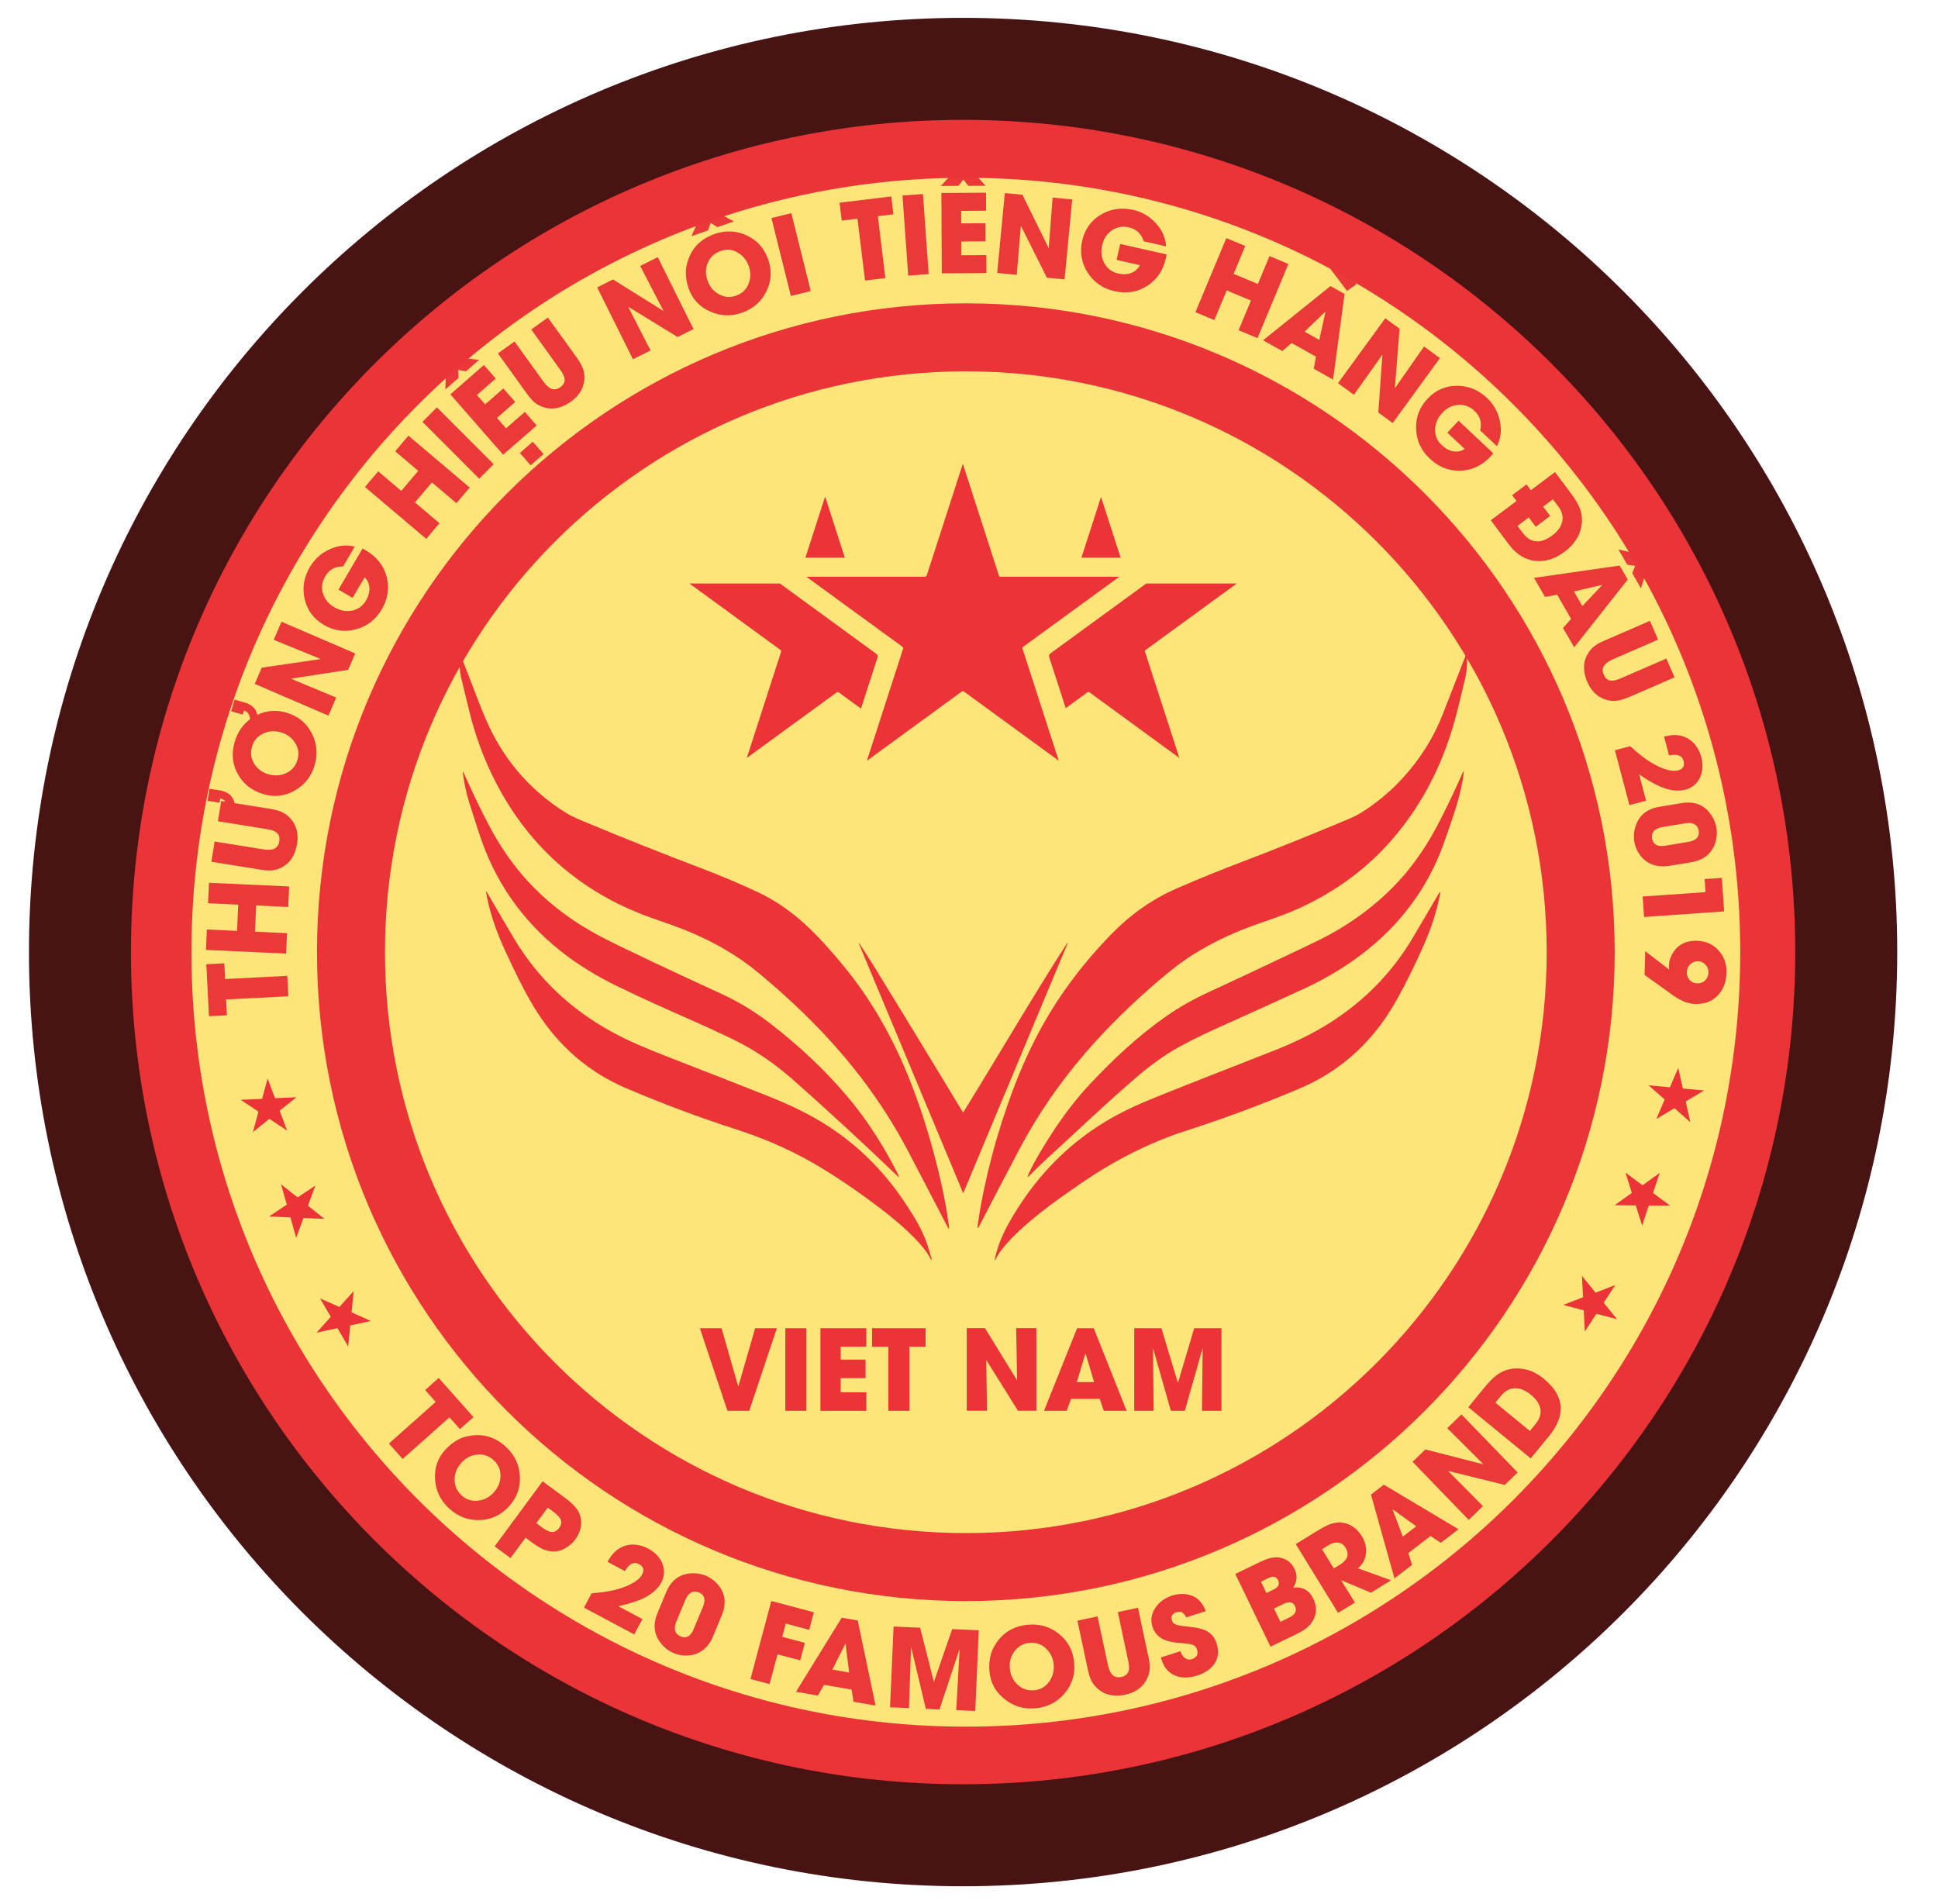 <svg xmlns="http://www.w3.org/2000/svg" width="57" height="56" viewBox="0 0 57 56" fill="none">
    <g clip-path="url(#clip0_4220_39480)">
        <path d="M28.408 53.923C42.722 53.923 54.326 42.319 54.326 28.005C54.326 13.69 42.722 2.086 28.408 2.086C14.093 2.086 2.489 13.69 2.489 28.005C2.489 42.319 14.093 53.923 28.408 53.923Z" fill="#FEE57A"/>
        <path d="M28.407 46.088C38.394 46.088 46.491 37.992 46.491 28.004C46.491 18.017 38.394 9.921 28.407 9.921C18.42 9.921 10.323 18.017 10.323 28.004C10.323 37.992 18.42 46.088 28.407 46.088Z" stroke="#EB3438" stroke-width="2" stroke-miterlimit="10"/>
        <path d="M6.62 28.794L8.449 28.699L8.48 29.301L6.65 29.394L6.675 29.86L6.146 29.887L6.068 28.359L6.597 28.331L6.621 28.794H6.62Z" fill="#EB3838"/>
        <path d="M8.477 26.674L7.535 26.63L7.5 27.401L8.442 27.444L8.415 28.046L6.057 27.937L6.084 27.336L6.971 27.377L7.007 26.606L6.119 26.564L6.147 25.963L8.505 26.071L8.477 26.673V26.674Z" fill="#EB3838"/>
        <path d="M6.105 23.55L6.162 23.198L6.524 23.256C6.671 23.295 6.773 23.362 6.832 23.457C6.892 23.551 6.919 23.654 6.915 23.761L6.903 23.915L6.683 23.869L6.693 23.809C6.697 23.785 6.692 23.742 6.68 23.681C6.645 23.567 6.577 23.501 6.477 23.484L6.457 23.608L6.105 23.551V23.55ZM7.912 23.78C8.071 23.806 8.198 23.84 8.292 23.883C8.413 23.939 8.512 24.02 8.59 24.129C8.732 24.321 8.781 24.552 8.737 24.822C8.715 24.953 8.677 25.071 8.622 25.176C8.56 25.294 8.479 25.387 8.381 25.453C8.262 25.534 8.14 25.582 8.018 25.596C7.963 25.602 7.9 25.602 7.833 25.598C7.779 25.593 7.709 25.584 7.625 25.57L6.217 25.344L6.313 24.749L7.721 24.976C7.782 24.985 7.836 24.991 7.882 24.993C7.94 24.993 7.989 24.988 8.031 24.975C8.134 24.943 8.195 24.866 8.215 24.746C8.234 24.62 8.202 24.529 8.115 24.471C8.08 24.448 8.034 24.428 7.979 24.411C7.94 24.4 7.885 24.39 7.817 24.379L6.409 24.153L6.506 23.557L7.914 23.783L7.912 23.78Z" fill="#EB3838"/>
        <path d="M7.57 21.024C7.84 20.894 8.124 20.872 8.425 20.959C8.758 21.056 9.006 21.254 9.164 21.554C9.322 21.85 9.352 22.166 9.256 22.5C9.163 22.824 8.972 23.072 8.685 23.24C8.393 23.412 8.086 23.453 7.764 23.36C7.593 23.311 7.439 23.235 7.304 23.133C7.233 23.078 7.162 23.004 7.092 22.913C6.849 22.587 6.787 22.223 6.903 21.819C6.984 21.538 7.135 21.315 7.356 21.152C7.356 21.141 7.355 21.129 7.353 21.117C7.332 20.999 7.272 20.924 7.175 20.897L7.139 21.016L6.799 20.918L6.898 20.576L7.249 20.677C7.39 20.733 7.485 20.811 7.532 20.912C7.549 20.949 7.561 20.987 7.57 21.024ZM7.744 21.573C7.575 21.651 7.463 21.781 7.411 21.963C7.359 22.143 7.382 22.311 7.48 22.467C7.575 22.618 7.712 22.719 7.895 22.771C8.082 22.824 8.256 22.814 8.418 22.737C8.587 22.658 8.697 22.525 8.751 22.34C8.801 22.163 8.777 21.997 8.674 21.839C8.578 21.691 8.439 21.59 8.26 21.538C8.077 21.486 7.906 21.497 7.744 21.573Z" fill="#EB3838"/>
        <path d="M10.24 19.7L8.566 19.958V19.965L9.888 20.515L9.661 21.047L7.492 20.113L7.698 19.636L9.423 19.384L9.42 19.376L8.051 18.817L8.279 18.285L10.447 19.218L10.241 19.7H10.24Z" fill="#EB3838"/>
        <path d="M10.773 16.196C11.086 16.379 11.285 16.636 11.372 16.963C11.457 17.291 11.41 17.612 11.227 17.923C11.05 18.224 10.798 18.42 10.469 18.508C10.139 18.597 9.823 18.554 9.524 18.377C9.223 18.2 9.035 17.946 8.959 17.613C8.886 17.288 8.938 16.975 9.116 16.673C9.249 16.447 9.437 16.277 9.681 16.161C9.935 16.042 10.185 16.013 10.433 16.077L10.091 16.66C9.857 16.656 9.681 16.753 9.564 16.954C9.467 17.117 9.448 17.285 9.501 17.459C9.555 17.627 9.663 17.76 9.828 17.856C10.001 17.957 10.171 17.992 10.346 17.96C10.527 17.926 10.668 17.826 10.767 17.656C10.836 17.538 10.87 17.422 10.866 17.306C10.863 17.181 10.816 17.071 10.726 16.978L10.37 17.584L9.955 17.34L10.663 16.132C10.68 16.141 10.698 16.15 10.718 16.161L10.772 16.193L10.773 16.196Z" fill="#EB3838"/>
        <path d="M13.425 14.799L12.704 14.188L12.205 14.777L12.926 15.388L12.537 15.848L10.734 14.322L11.124 13.862L11.802 14.437L12.301 13.847L11.623 13.273L12.013 12.813L13.815 14.339L13.425 14.799Z" fill="#EB3838"/>
        <path d="M14.094 14.078L12.425 12.407L12.851 11.981L14.52 13.652L14.094 14.078Z" fill="#EB3838"/>
        <path d="M13.707 10.92L13.476 10.878L13.487 11.114L13.098 11.454L13.122 10.729L13.382 10.501L14.09 10.585L13.706 10.921L13.707 10.92ZM14.8 13.375L13.246 11.598L14.232 10.735L14.581 11.133L14.028 11.616L14.269 11.893L14.805 11.424L15.153 11.822L14.617 12.291L14.884 12.597L15.436 12.114L15.784 12.513L14.797 13.375H14.8ZM15.607 13.685L15.289 13.323L15.669 12.991L15.987 13.352L15.607 13.685Z" fill="#EB3838"/>
        <path d="M16.948 10.493C17.042 10.623 17.106 10.738 17.143 10.834C17.189 10.959 17.201 11.088 17.18 11.219C17.143 11.456 17.015 11.653 16.793 11.811C16.685 11.889 16.575 11.944 16.462 11.979C16.334 12.018 16.212 12.025 16.095 12.004C15.953 11.976 15.834 11.924 15.736 11.847C15.694 11.811 15.649 11.769 15.605 11.717C15.57 11.675 15.527 11.62 15.478 11.552L14.645 10.394L15.133 10.043L15.967 11.2C16.004 11.251 16.037 11.292 16.068 11.326C16.108 11.367 16.147 11.399 16.187 11.419C16.282 11.469 16.38 11.459 16.479 11.387C16.581 11.314 16.624 11.225 16.604 11.123C16.596 11.081 16.578 11.036 16.55 10.985C16.529 10.949 16.499 10.903 16.459 10.848L15.625 9.69L16.114 9.339L16.948 10.496V10.493Z" fill="#EB3838"/>
        <path d="M19.931 9.912L18.486 9.026L18.48 9.032L19.134 10.307L18.616 10.565L17.564 8.452L18.029 8.219L19.508 9.142L19.511 9.133L18.828 7.821L19.346 7.564L20.398 9.678L19.929 9.912H19.931Z" fill="#EB3838"/>
        <path d="M22.538 8.575C22.387 8.876 22.147 9.084 21.819 9.198C21.5 9.31 21.188 9.298 20.883 9.16C20.573 9.021 20.362 8.795 20.252 8.478C20.193 8.31 20.167 8.14 20.173 7.97C20.176 7.88 20.194 7.78 20.231 7.67C20.356 7.285 20.617 7.022 21.014 6.883C21.341 6.769 21.657 6.782 21.963 6.924C22.27 7.066 22.48 7.302 22.593 7.628C22.708 7.955 22.69 8.271 22.538 8.575ZM21.101 6.68L20.903 6.555L20.825 6.776L20.336 6.947L20.631 6.283L20.956 6.17L21.584 6.512L21.101 6.68ZM21.701 7.428C21.538 7.335 21.369 7.32 21.191 7.383C21.013 7.445 20.889 7.561 20.817 7.731C20.748 7.894 20.745 8.065 20.808 8.245C20.872 8.429 20.982 8.565 21.14 8.652C21.303 8.743 21.474 8.757 21.654 8.694C21.828 8.633 21.949 8.517 22.018 8.343C22.083 8.178 22.085 8.007 22.024 7.832C21.961 7.653 21.853 7.518 21.698 7.43L21.701 7.428ZM21.552 5.704C21.547 5.727 21.538 5.751 21.527 5.777C21.52 5.797 21.511 5.82 21.497 5.846L21.462 5.912C21.45 5.936 21.44 5.956 21.434 5.973C21.416 6.017 21.411 6.057 21.419 6.09L21.162 6.181C21.147 6.135 21.146 6.086 21.158 6.034C21.162 6.014 21.17 5.991 21.181 5.967C21.188 5.948 21.198 5.927 21.21 5.903L21.239 5.842C21.249 5.819 21.257 5.797 21.265 5.782C21.279 5.739 21.28 5.704 21.269 5.674C21.248 5.612 21.21 5.593 21.152 5.612C21.112 5.626 21.089 5.651 21.083 5.686C21.078 5.709 21.083 5.744 21.1 5.79L20.831 5.883C20.831 5.883 20.828 5.875 20.825 5.871L20.82 5.857C20.782 5.748 20.79 5.648 20.84 5.551C20.89 5.46 20.97 5.394 21.078 5.356C21.228 5.304 21.355 5.325 21.457 5.422C21.495 5.458 21.523 5.498 21.54 5.545C21.558 5.599 21.562 5.654 21.55 5.71L21.552 5.704Z" fill="#EB3838"/>
        <path d="M23.261 8.705L22.689 6.414L23.274 6.269L23.846 8.56L23.261 8.705Z" fill="#EB3838"/>
        <path d="M25.819 6.359L26.04 8.178L25.442 8.25L25.22 6.431L24.758 6.487L24.693 5.962L26.213 5.777L26.277 6.303L25.817 6.359H25.819Z" fill="#EB3838"/>
        <path d="M26.712 8.105L26.544 5.75L27.146 5.707L27.314 8.062L26.712 8.105Z" fill="#EB3838"/>
        <path d="M28.48 5.464L28.334 5.281L28.189 5.466L27.671 5.469L28.164 4.937H28.509L28.99 5.463L28.479 5.466L28.48 5.464ZM27.7 8.036L27.688 5.675L29 5.667L29.003 6.197L28.27 6.202V6.57L28.983 6.567L28.986 7.097L28.274 7.101V7.506L29.01 7.502L29.013 8.032L27.701 8.039L27.7 8.036ZM28.913 5.194L28.761 4.882L29.523 4.467L29.695 4.843L28.911 5.194H28.913Z" fill="#EB3838"/>
        <path d="M30.791 8.167L30.032 6.652L30.024 6.655L29.905 8.083L29.329 8.028L29.554 5.678L30.071 5.727L30.84 7.291L30.846 7.285L30.96 5.811L31.536 5.866L31.311 8.216L30.791 8.167Z" fill="#EB3838"/>
        <path d="M34.288 7.604C34.209 7.958 34.025 8.226 33.74 8.409C33.453 8.591 33.133 8.643 32.781 8.563C32.44 8.487 32.177 8.305 31.993 8.021C31.808 7.734 31.753 7.419 31.829 7.08C31.906 6.74 32.09 6.483 32.384 6.309C32.671 6.141 32.985 6.095 33.327 6.172C33.583 6.23 33.802 6.356 33.987 6.555C34.178 6.76 34.282 6.99 34.297 7.245L33.638 7.097C33.57 6.874 33.424 6.737 33.198 6.685C33.013 6.643 32.846 6.676 32.697 6.779C32.553 6.88 32.46 7.025 32.417 7.212C32.373 7.406 32.393 7.581 32.477 7.735C32.565 7.899 32.704 8.003 32.894 8.045C33.027 8.076 33.147 8.071 33.257 8.033C33.375 7.992 33.465 7.913 33.528 7.798L32.84 7.644L32.946 7.175L34.312 7.482C34.309 7.5 34.306 7.52 34.302 7.543L34.288 7.604Z" fill="#EB3838"/>
        <path d="M36.429 9.71L36.793 8.839L36.08 8.542L35.716 9.414L35.16 9.182L36.069 7.002L36.625 7.234L36.283 8.054L36.996 8.352L37.338 7.532L37.894 7.764L36.985 9.944L36.429 9.711V9.71Z" fill="#EB3838"/>
        <path d="M38.639 10.845L38.706 10.49L37.991 10.089L37.715 10.325L37.149 10.008L39.132 8.413L39.546 8.645L39.208 11.164L38.639 10.843V10.845ZM38.985 9.174L38.977 9.169L38.37 9.754L38.802 9.997L38.985 9.175V9.174ZM39.617 8.555L39.1 7.87L39.423 7.624L39.897 8.358L39.617 8.557V8.555Z" fill="#EB3838"/>
        <path d="M40.539 12.134L40.658 10.443H40.65L39.821 11.61L39.353 11.269L40.743 9.36L41.163 9.666L41.027 11.404H41.036L41.884 10.191L42.351 10.532L40.962 12.441L40.539 12.132V12.134Z" fill="#EB3838"/>
        <path d="M43.838 13.427C43.591 13.691 43.296 13.831 42.957 13.843C42.618 13.855 42.315 13.736 42.053 13.488C41.798 13.25 41.663 12.96 41.65 12.621C41.636 12.279 41.747 11.981 41.986 11.727C42.224 11.473 42.514 11.346 42.855 11.346C43.188 11.346 43.482 11.466 43.737 11.706C43.928 11.885 44.052 12.106 44.111 12.37C44.172 12.644 44.144 12.894 44.027 13.122L43.534 12.659C43.591 12.433 43.534 12.239 43.363 12.08C43.226 11.95 43.065 11.894 42.884 11.908C42.708 11.921 42.554 11.999 42.424 12.138C42.288 12.283 42.216 12.444 42.209 12.619C42.201 12.804 42.268 12.965 42.412 13.097C42.511 13.191 42.618 13.249 42.731 13.271C42.853 13.296 42.971 13.273 43.082 13.206L42.569 12.725L42.899 12.373L43.92 13.331C43.908 13.345 43.895 13.362 43.881 13.378L43.838 13.424V13.427Z" fill="#EB3838"/>
        <path d="M45.151 16.496C44.852 16.46 44.595 16.3 44.381 16.015L43.847 15.301L44.603 14.735L44.474 14.564L44.897 14.246L45.026 14.417L45.736 13.884L46.212 14.519C46.281 14.611 46.338 14.697 46.38 14.773C46.431 14.861 46.467 14.945 46.492 15.028C46.545 15.211 46.541 15.405 46.48 15.608C46.406 15.844 46.254 16.048 46.023 16.222C45.736 16.438 45.446 16.529 45.152 16.494L45.151 16.496ZM45.944 15.356C45.985 15.202 45.947 15.048 45.831 14.893L45.673 14.684L45.386 14.9L45.592 15.175L45.169 15.492L44.963 15.217L44.632 15.466L44.787 15.674C44.905 15.831 45.042 15.914 45.198 15.921C45.34 15.927 45.492 15.869 45.652 15.749C45.811 15.63 45.908 15.5 45.944 15.359V15.356Z" fill="#EB3838"/>
        <path d="M45.97 18.472L46.209 18.201L45.799 17.493L45.442 17.555L45.118 16.995L47.636 16.633L47.875 17.044L46.3 19.038L45.973 18.472H45.97ZM47.119 17.21L47.114 17.203L46.294 17.395L46.541 17.824L47.119 17.21ZM48.006 16.86L48.092 16.642L47.859 16.607L47.601 16.16L48.309 16.325L48.481 16.622L48.263 17.302L48.008 16.859L48.006 16.86ZM48.588 16.932L48.492 16.079L48.897 16.031L48.93 16.905L48.588 16.934V16.932Z" fill="#EB3838"/>
        <path d="M47.94 20.488C47.792 20.552 47.669 20.591 47.566 20.607C47.435 20.625 47.307 20.61 47.183 20.561C46.96 20.475 46.795 20.307 46.685 20.057C46.632 19.935 46.601 19.816 46.592 19.696C46.581 19.562 46.599 19.441 46.647 19.333C46.703 19.2 46.78 19.095 46.876 19.017C46.92 18.982 46.971 18.948 47.03 18.916C47.078 18.89 47.142 18.861 47.219 18.827L48.528 18.259L48.768 18.812L47.459 19.38C47.403 19.405 47.354 19.429 47.316 19.454C47.267 19.484 47.229 19.516 47.2 19.55C47.129 19.632 47.12 19.73 47.169 19.841C47.219 19.957 47.297 20.017 47.401 20.019C47.444 20.019 47.493 20.012 47.548 19.996C47.588 19.983 47.639 19.964 47.702 19.936L49.011 19.368L49.251 19.921L47.942 20.489L47.94 20.488Z" fill="#EB3838"/>
        <path d="M47.495 22.065L47.949 21.945C48.017 22.007 48.075 22.059 48.123 22.1C48.185 22.155 48.245 22.203 48.3 22.245C48.431 22.346 48.561 22.429 48.688 22.496C48.74 22.523 48.79 22.548 48.839 22.569C48.9 22.595 48.957 22.616 49.012 22.633C49.148 22.673 49.262 22.681 49.354 22.658C49.502 22.618 49.555 22.528 49.519 22.384C49.494 22.29 49.436 22.232 49.348 22.209C49.282 22.192 49.196 22.195 49.09 22.218L48.943 21.662C49.054 21.636 49.148 21.622 49.224 21.619C49.32 21.615 49.413 21.628 49.503 21.657C49.638 21.702 49.752 21.78 49.849 21.893C49.937 21.998 50 22.123 50.038 22.268C50.079 22.426 50.084 22.574 50.053 22.714C50.018 22.869 49.943 22.995 49.829 23.093C49.751 23.156 49.668 23.198 49.583 23.221C49.465 23.253 49.343 23.259 49.215 23.243C49.102 23.229 48.983 23.195 48.857 23.145C48.754 23.102 48.642 23.046 48.52 22.974C48.471 22.945 48.419 22.911 48.361 22.875C48.32 22.849 48.269 22.815 48.21 22.774L48.414 23.548L47.924 23.678L47.498 22.068L47.495 22.065Z" fill="#EB3838"/>
        <path d="M49.093 25.462C48.911 25.492 48.748 25.48 48.6 25.427C48.443 25.369 48.314 25.266 48.217 25.12C48.14 25.01 48.09 24.887 48.067 24.75C48.047 24.629 48.051 24.507 48.081 24.384C48.169 24.011 48.412 23.792 48.807 23.727L49.457 23.62C49.86 23.553 50.159 23.684 50.358 24.011C50.423 24.122 50.466 24.235 50.484 24.351C50.504 24.472 50.498 24.594 50.468 24.721C50.376 25.08 50.135 25.292 49.742 25.358L49.093 25.465V25.462ZM49.66 24.758C49.764 24.741 49.84 24.709 49.892 24.663C49.954 24.605 49.977 24.527 49.961 24.428C49.945 24.333 49.898 24.267 49.819 24.232C49.751 24.202 49.669 24.196 49.57 24.212L48.89 24.325C48.789 24.342 48.713 24.376 48.659 24.425C48.597 24.484 48.572 24.561 48.589 24.655C48.606 24.755 48.652 24.822 48.73 24.857C48.794 24.884 48.878 24.889 48.982 24.872L49.661 24.759L49.66 24.758Z" fill="#EB3838"/>
        <path d="M48.312 26.366L50.162 26.238L50.135 25.853L50.642 25.818L50.71 26.804L48.355 26.969L48.314 26.367L48.312 26.366Z" fill="#EB3838"/>
        <path d="M49.525 29.452C49.427 29.413 49.325 29.356 49.219 29.281L48.37 28.672L48.388 27.973L49.089 28.512L49.096 28.506C49.089 28.49 49.086 28.47 49.086 28.448C49.086 28.44 49.086 28.429 49.086 28.419V28.391C49.089 28.286 49.118 28.182 49.172 28.079C49.32 27.797 49.566 27.66 49.907 27.669C50.166 27.675 50.378 27.769 50.543 27.948C50.707 28.127 50.785 28.347 50.779 28.608C50.771 28.921 50.661 29.167 50.45 29.343C50.297 29.471 50.103 29.532 49.867 29.526C49.749 29.523 49.635 29.498 49.525 29.454V29.452ZM50.149 28.834C50.214 28.773 50.247 28.697 50.249 28.605C50.252 28.515 50.224 28.437 50.166 28.374C50.107 28.308 50.032 28.273 49.942 28.272C49.85 28.27 49.774 28.299 49.711 28.359C49.648 28.42 49.615 28.496 49.613 28.588C49.61 28.68 49.638 28.756 49.693 28.819C49.751 28.884 49.826 28.919 49.916 28.921C50.007 28.924 50.087 28.895 50.151 28.834H50.149Z" fill="#EB3838"/>
        <path d="M28.407 52.781C42.09 52.781 53.183 41.688 53.183 28.005C53.183 14.321 42.09 3.229 28.407 3.229C14.723 3.229 3.631 14.321 3.631 28.005C3.631 41.688 14.723 52.781 28.407 52.781Z" stroke="#EB3438" stroke-width="4" stroke-miterlimit="10"/>
        <path d="M13.219 41.684L11.842 42.909L11.438 42.455L12.816 41.23L12.505 40.881L12.903 40.526L13.926 41.678L13.528 42.032L13.218 41.684H13.219Z" fill="#EB3838"/>
        <path d="M14.093 44.706C13.754 44.712 13.457 44.596 13.201 44.356C12.952 44.124 12.816 43.84 12.796 43.506C12.773 43.165 12.877 42.87 13.108 42.625C13.23 42.493 13.369 42.389 13.521 42.316C13.602 42.276 13.702 42.246 13.816 42.228C14.218 42.157 14.574 42.267 14.884 42.556C15.139 42.794 15.275 43.081 15.291 43.42C15.308 43.761 15.198 44.057 14.962 44.312C14.723 44.567 14.435 44.699 14.093 44.706ZM14.72 43.423C14.726 43.234 14.661 43.077 14.523 42.948C14.384 42.819 14.223 42.762 14.038 42.779C13.861 42.794 13.706 42.872 13.576 43.013C13.444 43.156 13.375 43.318 13.37 43.498C13.366 43.686 13.433 43.846 13.573 43.976C13.709 44.103 13.87 44.155 14.058 44.135C14.235 44.117 14.387 44.037 14.516 43.9C14.646 43.759 14.714 43.601 14.72 43.422V43.423Z" fill="#EB3838"/>
        <path d="M16.67 45.508C16.562 45.577 16.455 45.617 16.349 45.626C16.224 45.636 16.104 45.617 15.988 45.569C15.899 45.534 15.792 45.47 15.67 45.38L15.457 45.224L15.016 45.823L14.549 45.477L15.959 43.565L16.585 44.027C16.646 44.071 16.695 44.111 16.734 44.143C16.789 44.188 16.837 44.233 16.878 44.276C16.979 44.381 17.043 44.489 17.07 44.601C17.127 44.838 17.076 45.062 16.922 45.273C16.853 45.366 16.769 45.444 16.67 45.508ZM16.484 44.674C16.453 44.613 16.389 44.546 16.29 44.473L16.11 44.34L15.774 44.795L15.972 44.941C16.067 45.01 16.148 45.048 16.217 45.056C16.305 45.065 16.381 45.026 16.446 44.937C16.511 44.847 16.525 44.76 16.484 44.674Z" fill="#EB3838"/>
        <path d="M17.178 47.277L17.399 46.86C17.492 46.852 17.57 46.844 17.633 46.837C17.715 46.828 17.792 46.817 17.86 46.806C18.024 46.779 18.175 46.741 18.311 46.692C18.366 46.672 18.418 46.652 18.468 46.629C18.529 46.602 18.584 46.574 18.633 46.545C18.757 46.472 18.84 46.394 18.885 46.31C18.957 46.174 18.928 46.072 18.795 46.001C18.708 45.956 18.627 45.957 18.549 46.008C18.491 46.044 18.435 46.11 18.378 46.205L17.868 45.933C17.925 45.832 17.978 45.754 18.03 45.697C18.093 45.624 18.166 45.565 18.25 45.519C18.374 45.45 18.511 45.419 18.659 45.427C18.798 45.435 18.933 45.473 19.066 45.545C19.209 45.621 19.322 45.72 19.404 45.84C19.495 45.971 19.536 46.113 19.53 46.264C19.522 46.365 19.498 46.455 19.455 46.533C19.397 46.641 19.319 46.736 19.218 46.819C19.13 46.892 19.024 46.957 18.901 47.016C18.798 47.063 18.679 47.107 18.543 47.147C18.488 47.162 18.427 47.179 18.361 47.196C18.314 47.208 18.256 47.223 18.184 47.238L18.895 47.617L18.653 48.068L17.175 47.28L17.178 47.277Z" fill="#EB3838"/>
        <path d="M20.974 48.123C20.902 48.294 20.804 48.428 20.68 48.526C20.547 48.628 20.392 48.683 20.213 48.689C20.079 48.697 19.947 48.674 19.817 48.619C19.703 48.572 19.602 48.503 19.512 48.411C19.242 48.136 19.184 47.814 19.338 47.441L19.591 46.831C19.749 46.452 20.021 46.264 20.405 46.27C20.535 46.273 20.654 46.298 20.764 46.343C20.877 46.391 20.98 46.461 21.071 46.554C21.329 46.823 21.381 47.142 21.227 47.512L20.974 48.123ZM20.673 47.264C20.714 47.167 20.728 47.084 20.715 47.015C20.699 46.931 20.645 46.87 20.551 46.832C20.462 46.795 20.381 46.8 20.308 46.849C20.247 46.89 20.196 46.957 20.158 47.051L19.892 47.691C19.853 47.785 19.84 47.869 19.854 47.941C19.871 48.026 19.924 48.088 20.013 48.124C20.106 48.164 20.189 48.159 20.259 48.112C20.317 48.072 20.366 48.002 20.405 47.904L20.671 47.264H20.673Z" fill="#EB3838"/>
        <path d="M23.11 47.749L23.006 48.139L23.672 48.317L23.535 48.831L22.869 48.654L22.635 49.529L22.073 49.38L22.686 47.084L23.938 47.419L23.8 47.933L23.11 47.749Z" fill="#EB3838"/>
        <path d="M25.103 50.048L25.048 49.691L24.236 49.551L24.054 49.867L23.411 49.755L24.757 47.577L25.227 47.658L25.752 50.161L25.103 50.048ZM24.871 48.347H24.862L24.482 49.103L24.974 49.189L24.871 48.347Z" fill="#EB3838"/>
        <path d="M28.125 50.297L28.223 48.521L28.217 48.515L27.632 50.276L27.23 50.258L26.801 48.451L26.795 48.457L26.735 50.235L26.178 50.211L26.282 47.837L27.062 47.871L27.465 49.455H27.471L28.006 47.912L28.788 47.947L28.684 50.32L28.127 50.296L28.125 50.297Z" fill="#EB3838"/>
        <path d="M31.308 49.809C31.087 50.065 30.802 50.209 30.454 50.241C30.115 50.271 29.813 50.183 29.55 49.975C29.281 49.764 29.132 49.491 29.101 49.155C29.084 48.976 29.101 48.805 29.147 48.64C29.171 48.553 29.216 48.46 29.277 48.361C29.492 48.016 29.811 47.823 30.233 47.784C30.581 47.752 30.885 47.843 31.149 48.055C31.415 48.269 31.563 48.55 31.593 48.897C31.626 49.245 31.531 49.547 31.308 49.807V49.809ZM30.77 48.486C30.633 48.356 30.471 48.3 30.285 48.317C30.095 48.333 29.946 48.417 29.836 48.566C29.729 48.709 29.684 48.876 29.701 49.066C29.72 49.262 29.794 49.421 29.926 49.543C30.063 49.673 30.227 49.728 30.418 49.711C30.602 49.694 30.749 49.609 30.859 49.456C30.963 49.311 31.007 49.144 30.99 48.958C30.974 48.767 30.9 48.61 30.77 48.488V48.486Z" fill="#EB3838"/>
        <path d="M33.772 48.688C33.805 48.846 33.819 48.978 33.814 49.082C33.805 49.215 33.766 49.338 33.692 49.451C33.564 49.654 33.364 49.784 33.097 49.841C32.965 49.868 32.842 49.876 32.722 49.861C32.588 49.844 32.474 49.803 32.374 49.734C32.254 49.651 32.165 49.555 32.107 49.445C32.081 49.395 32.058 49.337 32.038 49.273C32.023 49.221 32.006 49.152 31.988 49.068L31.689 47.664L32.281 47.538L32.58 48.941C32.594 49.002 32.608 49.054 32.623 49.097C32.643 49.152 32.667 49.196 32.695 49.231C32.762 49.317 32.857 49.346 32.977 49.32C33.103 49.294 33.176 49.228 33.199 49.127C33.208 49.086 33.211 49.036 33.205 48.978C33.2 48.937 33.191 48.882 33.176 48.815L32.877 47.411L33.469 47.284L33.769 48.688H33.772Z" fill="#EB3838"/>
        <path d="M35.72 48.928C35.616 49.085 35.448 49.202 35.213 49.277C34.973 49.354 34.761 49.355 34.576 49.283C34.377 49.207 34.24 49.051 34.167 48.819L34.144 48.746L34.72 48.562C34.745 48.647 34.787 48.711 34.842 48.755C34.904 48.807 34.975 48.821 35.054 48.796C35.201 48.75 35.251 48.654 35.205 48.509C35.184 48.443 35.143 48.398 35.078 48.373C35.054 48.364 35.022 48.356 34.985 48.35L34.935 48.343L34.655 48.315C34.562 48.307 34.481 48.295 34.413 48.279C34.33 48.26 34.257 48.234 34.194 48.202C34.048 48.124 33.948 48.005 33.896 47.843C33.832 47.643 33.864 47.452 33.991 47.272C34.107 47.107 34.269 46.991 34.477 46.925C34.593 46.889 34.712 46.873 34.831 46.881C34.961 46.89 35.074 46.925 35.17 46.986C35.3 47.072 35.398 47.205 35.462 47.385L34.889 47.567C34.82 47.426 34.727 47.374 34.611 47.413C34.478 47.455 34.431 47.535 34.469 47.654C34.483 47.695 34.5 47.726 34.521 47.742C34.556 47.775 34.64 47.8 34.775 47.82L35.048 47.852C35.144 47.863 35.225 47.878 35.292 47.895C35.373 47.915 35.444 47.943 35.502 47.975C35.637 48.049 35.731 48.169 35.782 48.332C35.854 48.559 35.834 48.758 35.723 48.929L35.72 48.928Z" fill="#EB3838"/>
        <path d="M38.657 47.578C38.598 47.71 38.516 47.817 38.406 47.898C38.362 47.933 38.307 47.967 38.241 48.002C38.214 48.016 38.183 48.033 38.148 48.051L37.367 48.428L36.332 46.29L36.99 45.971C37.073 45.931 37.137 45.902 37.181 45.884C37.251 45.855 37.316 45.833 37.374 45.82C37.516 45.788 37.65 45.797 37.775 45.849C37.905 45.901 38.004 45.998 38.073 46.14C38.166 46.334 38.154 46.518 38.033 46.692C38.308 46.658 38.505 46.767 38.626 47.017C38.722 47.217 38.733 47.403 38.655 47.578H38.657ZM37.462 46.374C37.418 46.369 37.363 46.383 37.297 46.415L37.087 46.518L37.248 46.85L37.456 46.75C37.601 46.679 37.645 46.588 37.59 46.473C37.56 46.411 37.517 46.379 37.462 46.374ZM37.936 47.124C37.884 47.121 37.819 47.138 37.745 47.174L37.471 47.307L37.659 47.697L37.929 47.565C38.007 47.529 38.059 47.484 38.088 47.435C38.123 47.376 38.123 47.309 38.088 47.235C38.055 47.165 38.003 47.127 37.936 47.122V47.124Z" fill="#EB3838"/>
        <path d="M40.322 46.841L39.453 46.476L39.448 46.479L39.85 47.132L39.355 47.435L38.11 45.412L38.75 45.018C38.818 44.977 38.872 44.944 38.915 44.922C38.978 44.886 39.036 44.859 39.089 44.839C39.222 44.786 39.347 44.766 39.464 44.78C39.712 44.81 39.908 44.943 40.053 45.178C40.152 45.34 40.194 45.505 40.177 45.675C40.16 45.853 40.082 46.004 39.941 46.125L40.914 46.476L40.325 46.84L40.322 46.841ZM39.343 45.366C39.259 45.36 39.169 45.387 39.071 45.447L38.883 45.563L39.23 46.127L39.413 46.014C39.639 45.875 39.693 45.708 39.573 45.516C39.515 45.423 39.439 45.372 39.343 45.366Z" fill="#EB3838"/>
        <path d="M42.376 45.375L42.075 45.174L41.421 45.676L41.531 46.024L41.014 46.421L40.323 43.956L40.702 43.665L42.898 44.975L42.376 45.375ZM40.966 44.393L40.959 44.399L41.259 45.192L41.655 44.888L40.966 44.393Z" fill="#EB3838"/>
        <path d="M44.26 43.672L42.604 43.263L42.601 43.271L43.617 44.295L43.198 44.7L41.546 42.993L41.922 42.629L43.62 43.063V43.054L42.566 42.003L42.984 41.598L44.637 43.306L44.258 43.672H44.26Z" fill="#EB3838"/>
        <path d="M45.549 42.249L45.022 42.892L43.185 41.386L43.684 40.777C43.759 40.687 43.828 40.61 43.892 40.551C43.967 40.48 44.043 40.422 44.119 40.378C44.289 40.277 44.48 40.235 44.692 40.248C44.941 40.264 45.178 40.363 45.402 40.546C46.018 41.05 46.066 41.618 45.55 42.251L45.549 42.249ZM44.573 40.829C44.413 40.827 44.27 40.901 44.148 41.05L43.982 41.253L44.996 42.084L45.161 41.883C45.286 41.728 45.333 41.575 45.303 41.423C45.275 41.282 45.182 41.148 45.025 41.02C44.871 40.893 44.721 40.829 44.574 40.829H44.573Z" fill="#EB3838"/>
        <path d="M28.326 53.975C42.672 53.975 54.301 42.346 54.301 28C54.301 13.655 42.672 2.025 28.326 2.025C13.981 2.025 2.352 13.655 2.352 28C2.352 42.346 13.981 53.975 28.326 53.975Z" stroke="#481413" stroke-width="3" stroke-miterlimit="10"/>
        <path d="M23.716 16.961H23.774C24.915 16.961 26.054 16.961 27.195 16.961C27.233 16.961 27.248 16.951 27.261 16.913C27.607 15.836 27.955 14.761 28.304 13.684C28.307 13.672 28.311 13.661 28.319 13.64C28.351 13.739 28.38 13.829 28.409 13.919C28.733 14.921 29.056 15.923 29.379 16.925C29.389 16.96 29.408 16.961 29.438 16.961C30.579 16.961 31.721 16.961 32.862 16.961H32.92C32.901 16.975 32.89 16.984 32.878 16.993C31.952 17.668 31.028 18.342 30.103 19.015C30.072 19.037 30.067 19.055 30.078 19.09C30.43 20.172 30.778 21.251 31.127 22.333C31.131 22.343 31.134 22.354 31.138 22.372C31.047 22.307 30.961 22.244 30.877 22.181C30.034 21.567 29.192 20.953 28.351 20.338C28.326 20.321 28.311 20.321 28.288 20.338C27.372 21.009 26.454 21.677 25.536 22.346C25.526 22.354 25.516 22.36 25.498 22.372C25.536 22.256 25.571 22.148 25.605 22.039C25.924 21.054 26.242 20.068 26.561 19.083C26.572 19.051 26.561 19.035 26.537 19.017C25.611 18.343 24.687 17.668 23.762 16.995C23.749 16.986 23.737 16.977 23.717 16.961H23.716Z" fill="#EC3338"/>
        <path d="M24.848 16.401C24.683 15.891 24.52 15.381 24.355 14.871C24.327 14.785 24.3 14.7 24.269 14.606C24.262 14.626 24.259 14.637 24.254 14.648C24.065 15.233 23.877 15.816 23.688 16.401C24.074 16.401 24.462 16.401 24.848 16.401Z" fill="#EC3338"/>
        <path d="M24.668 20.362C24.886 20.521 25.104 20.682 25.323 20.84C25.485 20.34 25.646 19.837 25.81 19.336C25.828 19.281 25.81 19.257 25.77 19.226C24.826 18.539 23.883 17.85 22.939 17.161C22.07 17.161 21.202 17.161 20.333 17.161H20.278C20.298 17.177 20.309 17.184 20.321 17.193C21.198 17.832 22.073 18.472 22.949 19.11C22.972 19.127 22.983 19.142 22.972 19.173C22.67 20.106 22.368 21.041 22.067 21.974C22.033 22.076 22.001 22.18 21.964 22.29C21.981 22.279 21.99 22.273 22.001 22.265C22.87 21.631 23.739 20.998 24.608 20.364C24.631 20.347 24.645 20.347 24.668 20.364V20.362Z" fill="#EC3338"/>
        <path d="M33.704 19.109C34.581 18.47 35.458 17.832 36.333 17.192C36.343 17.184 36.354 17.175 36.373 17.161H36.318C35.45 17.161 34.583 17.161 33.715 17.161C32.777 17.846 31.84 18.528 30.902 19.211C30.852 19.248 30.842 19.277 30.862 19.336C31.024 19.832 31.184 20.33 31.345 20.827C31.557 20.671 31.771 20.517 31.983 20.361C32.006 20.344 32.02 20.344 32.043 20.361C32.84 20.943 33.639 21.526 34.436 22.108C34.517 22.168 34.598 22.226 34.683 22.288C34.679 22.271 34.677 22.261 34.674 22.25C34.343 21.225 34.013 20.202 33.68 19.177C33.669 19.144 33.674 19.127 33.703 19.105L33.704 19.109Z" fill="#EC3338"/>
        <path d="M32.96 16.401C32.796 15.894 32.633 15.388 32.469 14.881C32.442 14.796 32.414 14.71 32.384 14.617C32.376 14.637 32.373 14.648 32.369 14.658C32.181 15.239 31.993 15.821 31.807 16.401C32.191 16.401 32.576 16.401 32.96 16.401Z" fill="#EC3338"/>
        <path d="M43.152 19.542C43.148 19.564 43.14 19.587 43.14 19.608C43.14 19.771 43.099 19.929 43.061 20.086C42.946 20.56 42.841 21.038 42.694 21.503C42.319 22.704 41.737 23.793 40.901 24.74C40.164 25.576 39.279 26.215 38.27 26.684C37.873 26.869 37.459 27.012 37.045 27.154C36.356 27.392 35.697 27.692 35.08 28.081C34.719 28.309 34.389 28.576 34.065 28.852C33.302 29.505 32.584 30.202 31.927 30.963C31.171 31.838 30.518 32.783 29.977 33.807C29.583 34.552 29.197 35.3 28.807 36.047C28.792 36.076 28.777 36.104 28.746 36.128C28.754 36.065 28.758 36.003 28.769 35.94C28.971 34.614 29.319 33.329 29.786 32.073C30.176 31.026 30.673 30.031 31.318 29.117C31.736 28.521 32.204 27.965 32.714 27.446C33.259 26.89 33.882 26.45 34.595 26.135C35.258 25.844 35.929 25.575 36.605 25.318C37.639 24.927 38.661 24.507 39.681 24.081C39.965 23.962 40.219 23.79 40.463 23.605C41.054 23.159 41.54 22.617 41.935 21.994C42.137 21.676 42.303 21.343 42.439 20.992C42.653 20.442 42.868 19.894 43.082 19.345C43.094 19.316 43.105 19.286 43.12 19.245C43.133 19.286 43.14 19.316 43.149 19.345V19.542H43.152Z" fill="#EC3338"/>
        <path d="M27.9 36.139C27.886 36.113 27.871 36.087 27.857 36.059C27.473 35.322 27.089 34.582 26.703 33.845C25.901 32.318 24.852 30.978 23.616 29.781C23.187 29.366 22.74 28.968 22.28 28.588C21.666 28.081 20.979 27.699 20.246 27.392C19.893 27.244 19.531 27.127 19.171 26.998C18.213 26.659 17.335 26.177 16.556 25.518C15.734 24.823 15.093 23.988 14.597 23.037C14.238 22.349 13.973 21.627 13.792 20.874C13.714 20.55 13.633 20.227 13.556 19.901C13.537 19.816 13.529 19.727 13.518 19.639C13.511 19.579 13.505 19.518 13.5 19.458C13.494 19.387 13.52 19.319 13.534 19.234C13.619 19.451 13.697 19.651 13.775 19.849C13.943 20.279 14.099 20.711 14.28 21.134C14.781 22.302 15.565 23.232 16.648 23.907C16.849 24.032 17.069 24.116 17.286 24.206C18.41 24.677 19.545 25.124 20.684 25.558C21.228 25.766 21.764 25.992 22.291 26.239C22.785 26.471 23.228 26.778 23.635 27.142C24.048 27.513 24.413 27.93 24.768 28.356C25.635 29.396 26.286 30.563 26.781 31.82C27.15 32.757 27.434 33.723 27.662 34.705C27.761 35.131 27.84 35.561 27.902 35.995C27.908 36.042 27.914 36.09 27.918 36.137H27.905L27.9 36.139Z" fill="#EC3338"/>
        <path d="M14.305 26.22C14.319 26.241 14.333 26.261 14.345 26.282C14.606 26.727 14.863 27.175 15.128 27.617C15.832 28.788 16.795 29.689 17.99 30.345C18.49 30.619 19.017 30.836 19.547 31.044C20.542 31.433 21.54 31.82 22.534 32.214C23.018 32.405 23.494 32.617 23.95 32.874C25.08 33.51 25.982 34.387 26.685 35.473C26.897 35.8 27.1 36.133 27.238 36.501C27.297 36.661 27.341 36.828 27.392 36.992C27.398 37.011 27.398 37.032 27.403 37.06C27.392 37.052 27.384 37.05 27.383 37.046C27.262 36.806 27.087 36.606 26.902 36.415C26.587 36.091 26.24 35.803 25.881 35.531C25.24 35.045 24.579 34.586 23.879 34.185C23.157 33.772 22.393 33.452 21.601 33.197C20.524 32.852 19.467 32.45 18.427 32.009C17.32 31.539 16.453 30.784 15.803 29.775C15.525 29.343 15.296 28.883 15.072 28.42C14.991 28.252 14.912 28.083 14.834 27.912C14.617 27.431 14.437 26.939 14.33 26.419C14.316 26.355 14.305 26.291 14.293 26.227C14.298 26.226 14.302 26.223 14.307 26.221L14.305 26.22Z" fill="#EC3338"/>
        <path d="M29.251 37.076C29.286 36.876 29.344 36.698 29.411 36.52C29.546 36.169 29.735 35.845 29.937 35.529C30.555 34.556 31.337 33.744 32.307 33.115C32.777 32.809 33.28 32.562 33.797 32.35C34.392 32.105 34.99 31.873 35.587 31.636C36.235 31.381 36.884 31.132 37.53 30.874C38.081 30.654 38.613 30.398 39.115 30.08C40.123 29.44 40.937 28.613 41.548 27.588C41.805 27.157 42.055 26.723 42.309 26.291C42.322 26.268 42.338 26.245 42.365 26.229C42.351 26.3 42.341 26.37 42.325 26.442C42.226 26.896 42.078 27.333 41.892 27.759C41.643 28.327 41.371 28.883 41.069 29.425C40.697 30.088 40.23 30.671 39.644 31.155C39.201 31.52 38.714 31.809 38.184 32.03C37.108 32.483 36.017 32.89 34.906 33.248C33.775 33.611 32.733 34.152 31.757 34.828C31.354 35.108 30.949 35.387 30.566 35.694C30.248 35.949 29.938 36.214 29.662 36.516C29.511 36.681 29.37 36.853 29.272 37.055C29.271 37.059 29.266 37.063 29.251 37.076Z" fill="#EC3338"/>
        <path d="M13.617 22.69C13.627 22.707 13.636 22.724 13.643 22.74C13.877 23.26 14.117 23.776 14.384 24.278C14.688 24.854 15.048 25.39 15.485 25.874C16.032 26.477 16.664 26.975 17.37 27.38C17.683 27.56 18.008 27.719 18.334 27.876C18.885 28.144 19.439 28.403 19.994 28.663C20.388 28.848 20.783 29.029 21.179 29.21C21.716 29.454 22.216 29.761 22.681 30.121C23.497 30.755 24.252 31.455 24.92 32.246C25.346 32.75 25.718 33.294 26.049 33.863C26.167 34.066 26.275 34.276 26.387 34.483C26.408 34.523 26.422 34.566 26.438 34.607C26.434 34.61 26.431 34.614 26.426 34.618C26.408 34.599 26.39 34.582 26.371 34.564C25.383 33.613 24.372 32.684 23.346 31.774C22.801 31.291 22.208 30.881 21.551 30.563C21.209 30.398 20.866 30.239 20.519 30.085C19.726 29.732 18.931 29.385 18.152 29.003C17.561 28.715 17 28.377 16.486 27.968C15.343 27.061 14.549 25.912 14.098 24.526C13.995 24.208 13.889 23.892 13.791 23.573C13.711 23.308 13.656 23.038 13.617 22.765C13.614 22.74 13.614 22.716 13.611 22.692C13.614 22.692 13.619 22.69 13.622 22.689L13.617 22.69Z" fill="#EC3338"/>
        <path d="M43.055 22.692C43.045 22.769 43.036 22.849 43.022 22.927C42.95 23.339 42.836 23.739 42.697 24.133C42.582 24.456 42.481 24.782 42.353 25.097C41.84 26.349 41.018 27.36 39.928 28.157C39.433 28.519 38.906 28.823 38.35 29.08C37.583 29.434 36.812 29.781 36.042 30.128C35.583 30.334 35.125 30.543 34.685 30.787C34.211 31.05 33.781 31.372 33.371 31.727C32.707 32.302 32.064 32.9 31.42 33.498C31.03 33.86 30.631 34.213 30.26 34.593C30.251 34.602 30.241 34.608 30.221 34.611C30.233 34.579 30.244 34.547 30.257 34.515C30.358 34.288 30.483 34.074 30.61 33.86C31.03 33.15 31.5 32.475 32.066 31.873C32.753 31.142 33.484 30.457 34.311 29.88C34.709 29.601 35.135 29.369 35.578 29.165C36.324 28.823 37.063 28.471 37.803 28.121C38.142 27.96 38.481 27.803 38.816 27.637C39.601 27.246 40.311 26.748 40.933 26.128C41.47 25.593 41.901 24.981 42.257 24.312C42.478 23.896 42.681 23.472 42.877 23.044C42.927 22.934 42.978 22.823 43.026 22.713C43.029 22.705 43.034 22.698 43.039 22.689L43.054 22.692H43.055Z" fill="#EC3338"/>
        <path d="M28.328 32.719C29.359 31.055 30.338 29.367 31.392 27.727L31.405 27.734C30.382 30.181 29.36 32.629 28.33 35.094C27.3 32.632 26.279 30.187 25.257 27.742C25.26 27.741 25.265 27.739 25.267 27.736C25.281 27.756 25.297 27.777 25.309 27.797C25.433 27.991 25.561 28.183 25.681 28.379C26.114 29.081 26.543 29.785 26.972 30.489C27.407 31.204 27.841 31.921 28.276 32.637C28.291 32.663 28.308 32.687 28.328 32.719Z" fill="#EC3338"/>
        <path d="M22.036 41.492H21.396L20.585 39.062H21.222L21.71 40.766H21.718L22.21 39.062H22.85L22.036 41.492Z" fill="#EC3338"/>
        <path d="M23.098 41.492V39.062H23.718V41.492H23.098Z" fill="#EC3338"/>
        <path d="M24.13 41.492V39.062H25.48V39.607H24.726V39.986H25.457V40.531H24.726V40.948H25.48V41.493H24.13V41.492Z" fill="#EC3338"/>
        <path d="M26.748 39.607V41.492H26.128V39.607H25.648V39.062H27.224V39.607H26.748Z" fill="#EC3338"/>
        <path d="M29.942 41.492L29.017 40.013L29.009 40.016L29.028 41.49H28.434V39.06H28.97L29.909 40.587L29.915 40.581L29.887 39.06H30.482V41.49H29.942V41.492Z" fill="#EC3338"/>
        <path d="M32.464 41.492L32.345 41.14H31.502L31.373 41.492H30.706L31.68 39.062H32.169L33.136 41.492H32.462H32.464ZM31.931 39.818H31.922L31.671 40.648H32.181L31.931 39.818Z" fill="#EC3338"/>
        <path d="M35.352 41.492L35.372 39.673L35.366 39.666L34.848 41.492H34.437L33.918 39.666L33.912 39.673L33.931 41.492H33.36V39.062H34.159L34.642 40.661H34.648L35.124 39.062H35.925V41.492H35.353H35.352Z" fill="#EC3338"/>
        <path d="M48.489 31.919H48.5C48.702 31.939 48.905 31.957 49.106 31.977C49.114 31.977 49.115 31.977 49.118 31.969C49.198 31.785 49.277 31.6 49.357 31.415C49.357 31.413 49.358 31.41 49.36 31.407C49.364 31.426 49.367 31.442 49.372 31.458C49.413 31.641 49.453 31.823 49.494 32.006C49.494 32.012 49.499 32.014 49.503 32.014C49.705 32.032 49.908 32.052 50.11 32.07H50.12C50.12 32.07 50.114 32.075 50.113 32.076C49.937 32.18 49.763 32.285 49.587 32.389C49.581 32.392 49.58 32.395 49.581 32.403C49.626 32.6 49.67 32.797 49.714 32.994C49.714 32.995 49.714 32.999 49.714 33.002C49.699 32.988 49.685 32.976 49.671 32.964C49.532 32.841 49.393 32.718 49.254 32.595C49.25 32.592 49.248 32.592 49.244 32.595C49.07 32.699 48.897 32.803 48.723 32.905C48.721 32.905 48.718 32.907 48.715 32.91C48.724 32.89 48.732 32.872 48.74 32.852C48.813 32.682 48.885 32.513 48.958 32.343C48.961 32.337 48.958 32.334 48.955 32.331C48.802 32.197 48.65 32.062 48.497 31.927C48.495 31.925 48.492 31.923 48.489 31.92V31.919Z" fill="#EC3438"/>
        <path d="M47.806 34.484L47.814 34.491C47.977 34.611 48.141 34.732 48.303 34.853C48.309 34.857 48.312 34.857 48.318 34.853C48.481 34.735 48.645 34.617 48.808 34.501C48.81 34.501 48.811 34.498 48.816 34.497C48.81 34.515 48.805 34.53 48.799 34.546C48.739 34.723 48.68 34.9 48.62 35.079C48.619 35.085 48.62 35.088 48.625 35.091C48.788 35.212 48.952 35.332 49.115 35.453L49.123 35.459C49.123 35.459 49.117 35.459 49.114 35.459C48.91 35.459 48.706 35.456 48.503 35.454C48.497 35.454 48.494 35.456 48.492 35.462C48.428 35.653 48.364 35.845 48.3 36.036C48.3 36.038 48.3 36.039 48.297 36.042C48.291 36.022 48.284 36.006 48.28 35.987C48.225 35.81 48.168 35.633 48.113 35.456C48.112 35.451 48.11 35.45 48.104 35.45C47.903 35.45 47.7 35.447 47.498 35.445C47.496 35.445 47.493 35.445 47.49 35.445C47.509 35.433 47.524 35.421 47.541 35.408C47.69 35.302 47.84 35.193 47.99 35.086C47.994 35.083 47.994 35.08 47.993 35.074C47.932 34.88 47.87 34.686 47.809 34.491C47.809 34.488 47.808 34.486 47.806 34.481V34.484Z" fill="#EC3438"/>
        <path d="M46.534 37.531L46.54 37.539C46.668 37.696 46.795 37.854 46.923 38.011C46.928 38.017 46.931 38.017 46.937 38.014C47.125 37.941 47.313 37.869 47.501 37.795C47.502 37.795 47.505 37.795 47.508 37.792C47.498 37.808 47.488 37.822 47.479 37.837C47.377 37.994 47.275 38.151 47.172 38.307C47.169 38.313 47.171 38.315 47.172 38.319C47.3 38.477 47.429 38.634 47.556 38.793L47.562 38.8C47.562 38.8 47.556 38.799 47.553 38.797C47.355 38.745 47.158 38.694 46.962 38.64C46.955 38.639 46.952 38.64 46.948 38.645C46.838 38.814 46.728 38.984 46.618 39.153C46.618 39.155 46.615 39.156 46.613 39.159C46.613 39.139 46.612 39.121 46.61 39.101C46.601 38.916 46.59 38.73 46.581 38.545C46.581 38.541 46.58 38.538 46.574 38.536C46.378 38.484 46.183 38.432 45.987 38.38C45.986 38.38 45.983 38.38 45.98 38.377C45.999 38.37 46.019 38.362 46.038 38.355C46.21 38.287 46.381 38.222 46.554 38.154C46.56 38.153 46.56 38.15 46.56 38.144C46.549 37.941 46.538 37.737 46.528 37.534C46.528 37.531 46.528 37.528 46.528 37.524L46.534 37.531Z" fill="#EC3438"/>
        <path d="M8.716 32.27H8.706C8.502 32.279 8.301 32.288 8.098 32.298C8.09 32.298 8.089 32.296 8.086 32.29C8.015 32.102 7.945 31.913 7.875 31.725C7.875 31.723 7.873 31.72 7.872 31.717C7.867 31.736 7.863 31.751 7.858 31.768C7.809 31.948 7.759 32.128 7.71 32.31C7.708 32.316 7.705 32.316 7.699 32.318C7.496 32.327 7.293 32.336 7.09 32.345H7.079C7.079 32.345 7.085 32.35 7.087 32.351C7.256 32.464 7.426 32.576 7.595 32.689C7.601 32.692 7.601 32.695 7.6 32.702C7.546 32.898 7.493 33.092 7.44 33.287C7.44 33.289 7.44 33.292 7.44 33.295C7.455 33.283 7.47 33.27 7.484 33.258C7.629 33.142 7.774 33.026 7.919 32.91C7.924 32.907 7.925 32.907 7.93 32.91C8.098 33.022 8.266 33.133 8.435 33.245C8.437 33.245 8.438 33.248 8.443 33.249C8.435 33.229 8.428 33.209 8.422 33.191C8.357 33.019 8.293 32.846 8.228 32.673C8.226 32.667 8.228 32.664 8.231 32.661C8.389 32.534 8.548 32.408 8.707 32.279C8.709 32.278 8.712 32.276 8.715 32.273L8.716 32.27Z" fill="#EC3438"/>
        <path d="M9.277 34.866L9.268 34.873C9.1 34.986 8.93 35.097 8.762 35.21C8.756 35.215 8.753 35.213 8.747 35.21C8.59 35.085 8.432 34.96 8.274 34.836C8.272 34.836 8.27 34.833 8.267 34.831C8.272 34.85 8.277 34.865 8.281 34.882C8.332 35.062 8.383 35.242 8.434 35.422C8.435 35.428 8.434 35.431 8.429 35.433C8.26 35.546 8.092 35.659 7.922 35.77L7.913 35.777C7.913 35.777 7.919 35.777 7.922 35.777C8.125 35.786 8.328 35.793 8.533 35.803C8.539 35.803 8.542 35.806 8.544 35.812C8.599 36.006 8.654 36.201 8.709 36.395C8.709 36.397 8.709 36.398 8.712 36.403C8.719 36.385 8.726 36.366 8.732 36.349C8.796 36.175 8.86 36.001 8.924 35.827C8.926 35.822 8.929 35.821 8.933 35.821C9.135 35.83 9.336 35.838 9.538 35.847C9.54 35.847 9.543 35.847 9.546 35.847C9.529 35.833 9.512 35.821 9.497 35.809C9.352 35.694 9.208 35.58 9.063 35.465C9.059 35.462 9.059 35.458 9.06 35.453C9.13 35.262 9.201 35.071 9.271 34.88C9.271 34.877 9.272 34.876 9.274 34.871L9.277 34.866Z" fill="#EC3438"/>
        <path d="M10.4 37.971L10.394 37.979C10.258 38.13 10.124 38.281 9.988 38.432C9.983 38.437 9.98 38.438 9.974 38.435C9.791 38.353 9.606 38.272 9.423 38.191C9.421 38.191 9.418 38.19 9.415 38.188C9.425 38.205 9.434 38.219 9.441 38.234C9.536 38.396 9.631 38.558 9.725 38.719C9.728 38.726 9.725 38.727 9.724 38.732C9.588 38.883 9.454 39.034 9.318 39.185L9.312 39.193C9.312 39.193 9.318 39.193 9.321 39.191C9.519 39.149 9.719 39.106 9.918 39.063C9.924 39.063 9.927 39.063 9.93 39.069C10.032 39.243 10.133 39.419 10.236 39.593C10.236 39.595 10.237 39.596 10.24 39.599C10.242 39.579 10.245 39.561 10.246 39.541C10.264 39.356 10.283 39.172 10.301 38.987C10.301 38.982 10.304 38.979 10.309 38.979C10.506 38.936 10.704 38.895 10.901 38.852C10.903 38.852 10.906 38.852 10.909 38.851C10.889 38.842 10.871 38.834 10.852 38.825C10.684 38.75 10.515 38.675 10.347 38.6C10.341 38.597 10.341 38.594 10.341 38.59C10.361 38.387 10.382 38.185 10.402 37.982C10.402 37.979 10.402 37.976 10.402 37.971H10.4Z" fill="#EC3438"/>
    </g>
    <defs>
        <clipPath id="clip0_4220_39480">
            <rect width="56" height="56" fill="white" transform="translate(0.325)"/>
        </clipPath>
    </defs>
</svg>
